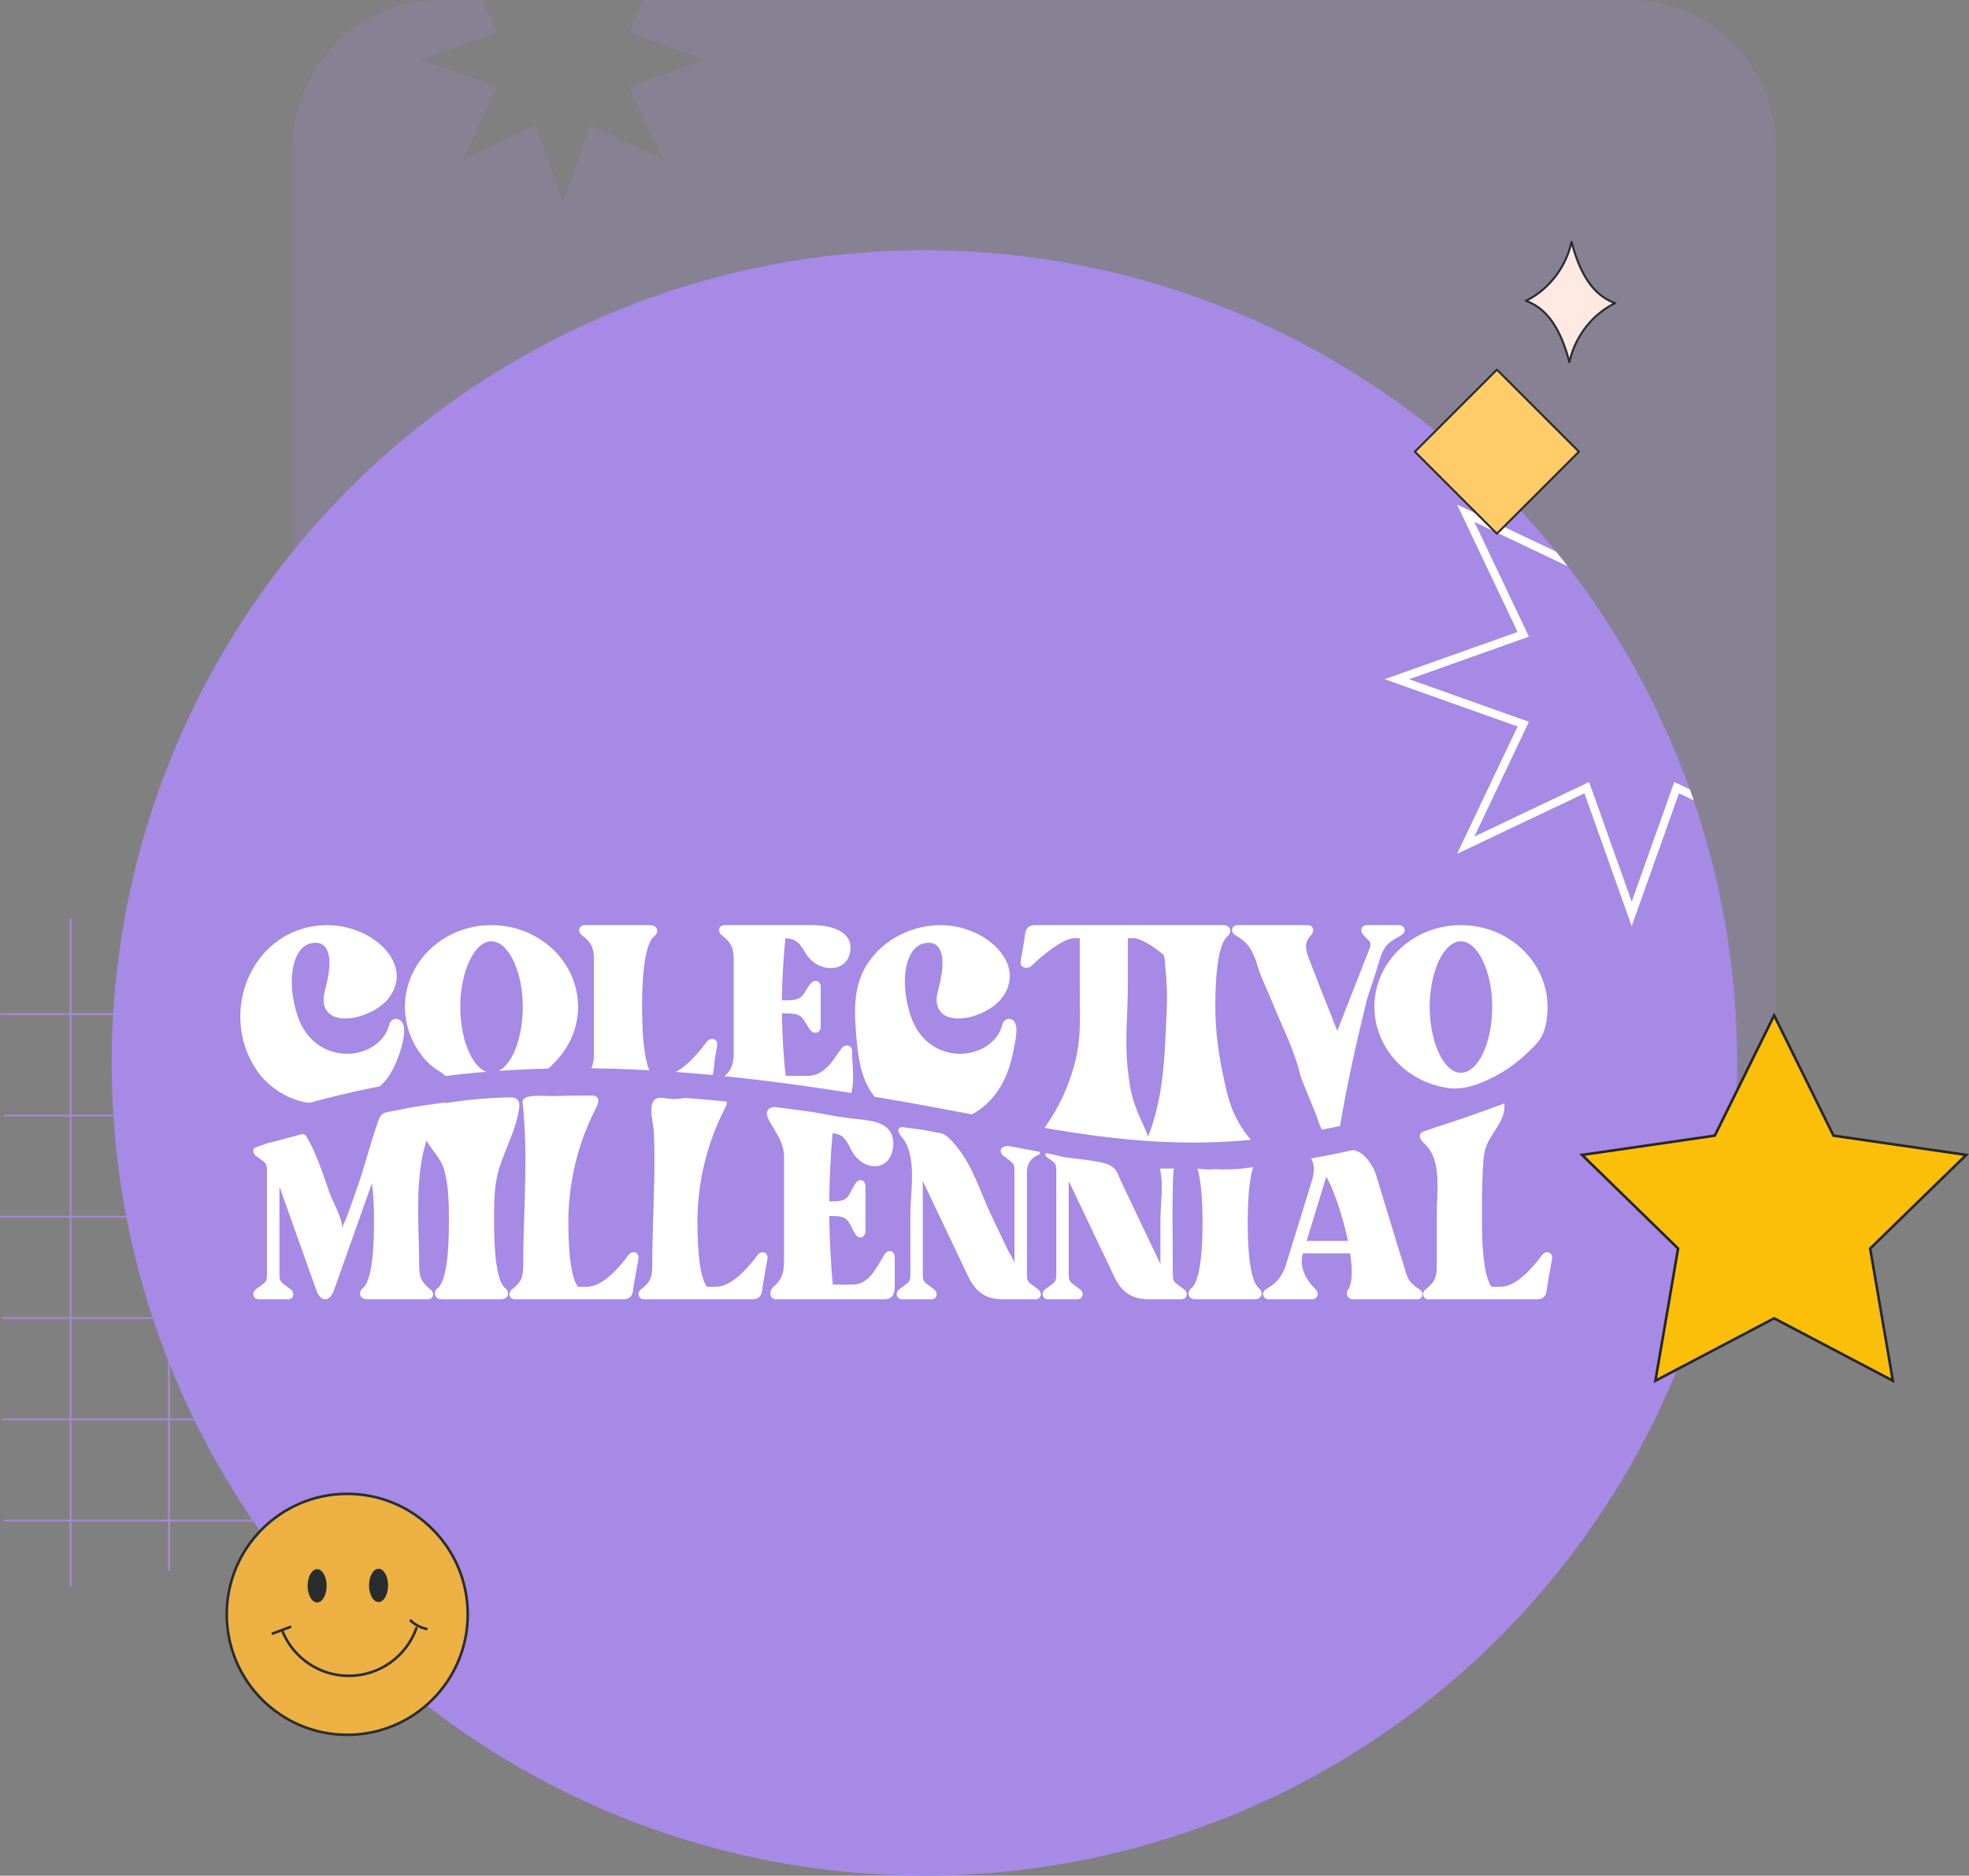 <svg xmlns="http://www.w3.org/2000/svg" xmlns:xlink="http://www.w3.org/1999/xlink" id="Capa_1" x="0px" y="0px" viewBox="0 0 760.901 724.868" style="enable-background:new 0 0 760.901 724.868;" xml:space="preserve"><rect x="0" y="0" width="760.901" height="724.868" fill="#808080" stroke="none"/><style type="text/css">	.st0{opacity:0.8;}	.st1{fill:#A789E6;}	.st2{opacity:0.2;fill:#A789E6;}	.st3{fill:#FFFFFF;}	.st4{clip-path:url(#SVGID_2_);}	.st5{clip-path:url(#SVGID_4_);}	.st6{fill:#EDB043;stroke:#292D2D;stroke-linecap:round;stroke-linejoin:round;stroke-miterlimit:10;}	.st7{fill:none;stroke:#292D2D;stroke-linecap:round;stroke-linejoin:round;stroke-miterlimit:10;}	.st8{fill:#292D2D;}	.st9{fill:#FBBF09;stroke:#252626;stroke-miterlimit:10;}	.st10{fill:#FFEAE3;}	.st11{fill:#282D2D;}	.st12{fill:#FFCC68;}</style><g class="st0">	<rect x="26.875" y="354.83" class="st1" width="0.785" height="258.355"></rect>	<rect x="64.945" y="354.83" class="st1" width="0.785" height="252.251"></rect>	<rect x="103.016" y="354.83" class="st1" width="0.785" height="252.251"></rect>	<rect x="141.086" y="353.458" class="st1" width="0.785" height="252.251"></rect>	<rect x="0.119" y="391.547" class="st1" width="391.414" height="0.785"></rect>	<rect x="1.516" y="430.687" class="st1" width="391.414" height="0.785"></rect>	<rect y="469.827" class="st1" width="391.414" height="0.785"></rect>	<rect x="0.758" y="508.967" class="st1" width="391.414" height="0.785"></rect>	<rect x="0.758" y="548.107" class="st1" width="391.414" height="0.785"></rect>	<rect x="1.516" y="587.248" class="st1" width="391.414" height="0.785"></rect>	<rect x="179.157" y="351.578" class="st1" width="0.785" height="252.251"></rect>	<rect x="217.228" y="355.73" class="st1" width="0.785" height="257.91"></rect>	<rect x="255.298" y="355.73" class="st1" width="0.785" height="270.771"></rect>	<rect x="293.369" y="355.73" class="st1" width="0.785" height="276.165"></rect>	<rect x="331.44" y="355.73" class="st1" width="0.785" height="276.165"></rect>	<rect x="369.51" y="355.73" class="st1" width="0.785" height="276.165"></rect></g><path class="st2" d="M629.384,0h-380.44l-5.953,12.529l29.551,10.513l-29.551,10.513l13.465,28.339l-28.327-13.471L217.62,77.989 l-10.509-29.564l-28.327,13.471l13.465-28.339l-29.551-10.513l29.551-10.513L186.297,0h-16.191c-31.431,0-56.91,25.48-56.91,56.91 v345.655c0,31.431,25.48,56.91,56.91,56.91h459.279c31.431,0,56.91-25.48,56.91-56.91V56.91C686.294,25.48,660.815,0,629.384,0z"></path><g>	<circle class="st1" cx="357.227" cy="410.788" r="314.08"></circle>	<path class="st3" d="M612.29,306.579l18.264,51.358l18.261-51.358l5.723,2.72c-0.483-1.414-0.986-2.819-1.488-4.224l-6.045-2.873  l-16.451,46.262L614.1,302.202l-44.34,21.076l21.079-44.34l-46.265-16.454l46.265-16.451l-21.079-44.343l36.05,17.135  c-1.466-1.896-2.955-3.774-4.464-5.636l-38.288-18.202l23.404,49.235L535.1,262.483l51.362,18.264l-23.404,49.232L612.29,306.579z"></path></g><g>	<g>		<defs>			<path id="SVGID_1_" d="M591.497,422.489c-116.922,46.221-160.22,26.797-245.572,12.278    c-82.714-14.07-161.885-20.371-243.181,7.249l-25.492,8.99c0,0-10.887,64.64-7.258,82.785    c3.629,18.145-0.835,47.903,27.889,47.178c28.724-0.726,350.069-2.177,361.413-7.258c11.344-5.081,186.99-55.887,185.538-60.242    C643.383,509.113,591.497,422.489,591.497,422.489z"></path>		</defs>		<clipPath id="SVGID_2_">			<use xlink:href="#SVGID_1_" style="overflow:visible;"></use>		</clipPath>		<g class="st4">			<path class="st3" d="M166.305,498.248c-3.666-2.801-4.311-5.119-4.311-8.953c0-20.015-3.436-44.665,9.471-61.532    c0.41-0.536,0.831-1.319,0.373-1.814c-0.326-0.352-0.889-0.289-1.36-0.198c-6.664,1.283-13.328,2.567-19.992,3.85    c-1.075,0.207-2.213,0.446-3.005,1.201c-0.628,0.599-0.95,1.443-1.245,2.259c-3.142,8.672-5.245,17.61-8.331,26.299    c-1.244,3.501-2.487,7.002-3.731,10.503c-0.498,1.401-1.819,3.611-1.819,5.122c0-4.158-3.657-10.225-5.046-14.109    c-2.596-7.258-4.843-14.808-8.773-21.479c-0.261-0.443-0.568-0.915-1.057-1.074c-0.396-0.129-0.826-0.021-1.229,0.086    c-3.633,0.973-7.267,1.947-10.9,2.918c-1.608,0.43-6.704,0.989-7.355,2.852c-0.297,0.849,0.038,1.82,0.879,2.492    c0.578,0.429,1.086,0.792,1.535,1.111c2.559,1.822,2.767,1.971,2.767,5.124v39.1c0,3.152-0.208,3.301-2.769,5.124    c-0.447,0.318-0.955,0.681-1.557,1.129c-0.828,0.663-1.16,1.667-0.848,2.56c0.272,0.774,0.984,1.274,1.812,1.274h11.64    c0.843,0,1.551-0.507,1.807-1.291c0.295-0.908-0.091-1.915-0.969-2.554c-0.623-0.477-1.166-0.871-1.641-1.214    c-2.366-1.715-2.671-1.935-2.671-5.027v-33.449l14.221,39.923c1.041,3.123,2.562,3.612,3.411,3.626    c0.822,0,2.326-0.466,3.451-3.497l14.666-41.352c0.71,5.047,0.804,10.924,0.804,15.198c0,19.209-2.698,24.119-4.324,25.35    c-0.891,0.713-1.287,1.856-0.963,2.781c0.159,0.453,0.742,1.506,2.717,1.506h23.506c0.843,0,1.551-0.507,1.807-1.291    C167.569,499.894,167.183,498.888,166.305,498.248z"></path>			<path class="st3" d="M194.55,446.836c2.283-5.944,4.964-11.58,6.019-18.167c0.201-1.252,0.315-2.691-0.535-3.632    c-0.832-0.921-2.237-0.973-3.478-0.944c-9.092,0.206-18.168,1.093-27.127,2.65c-1.656,0.288-3.437,0.669-4.549,1.929    c-0.868,0.983-1.169,2.335-1.362,3.632c-0.353,2.376-0.426,4.896,0.57,7.082c2.159,4.74,6.256,7.765,7.664,13.04    c1.715,6.426,1.716,13.436,1.716,20.031c0,19.209-2.698,24.119-4.324,25.35c-0.899,0.719-1.298,1.874-0.971,2.809    c0.157,0.445,0.723,1.478,2.613,1.478h22.826c1.889,0,2.456-1.033,2.613-1.478c0.327-0.934-0.07-2.089-0.987-2.822    c-1.609-1.217-4.308-6.128-4.308-25.336c0-6.802-0.109-14.299,1.949-20.877C193.384,449.963,193.953,448.389,194.55,446.836z"></path>			<path class="st3" d="M245.504,484.054c-0.9-0.313-1.903,0.038-2.6,0.909c-6.077,8.179-11.52,12.326-16.179,12.326h-3.358    c-2.41-2.982-3.733-11.759-3.733-24.832c0-15.522,3.645-30.609,10.767-44.442c0.674-1.31,1.309-3.092,0.221-4.085    c-0.603-0.55-1.5-0.583-2.316-0.584c-4.938-0.005-9.877,0.072-14.813,0.232c-2.524,0.082-11.938-1.113-11.545,2.465    c2.321,21.078,0.225,42.13,0.225,63.253c0,3.977-0.622,6.213-4.326,8.965c-0.828,0.663-1.16,1.667-0.848,2.56    c0.272,0.774,0.984,1.274,1.812,1.274h42.038c3.055,0,3.664-1.876,3.866-3.894c0.183-1.649,0.788-4.979,1.274-7.654    c0.545-2.992,0.766-4.25,0.766-4.641C246.755,485.034,246.276,484.325,245.504,484.054z"></path>			<path class="st3" d="M295.376,484.054c-0.9-0.313-1.903,0.038-2.6,0.909c-6.077,8.179-11.52,12.326-16.179,12.326h-3.358    c-2.41-2.982-3.733-11.759-3.733-24.832c0-15.522,3.645-30.609,10.767-44.442c2-3.884-1.501-2.863-4.375-3.138    c-2.975-0.284-5.909-0.939-8.915-0.787c-2.533,0.128-5.042,0.805-7.571,0.616c-1.4-0.105-2.778-0.474-4.182-0.47    c-5.821,0.018-2.723,9.294-2.548,13.196c0.262,5.829,0.271,11.667,0.174,17.5c-0.19,11.456-0.811,22.903-0.811,34.363    c0,3.977-0.622,6.213-4.326,8.965c-0.828,0.663-1.16,1.667-0.848,2.56c0.272,0.774,0.984,1.274,1.812,1.274h42.038    c3.055,0,3.664-1.876,3.866-3.894c0.183-1.649,0.788-4.979,1.274-7.654c0.545-2.992,0.766-4.25,0.766-4.641    C296.627,485.034,296.148,484.325,295.376,484.054z"></path>			<path class="st3" d="M344.504,483.603c-0.894-0.369-1.902,0.042-2.594,1.062c-0.498,0.769-1,1.623-1.522,2.516    c-2.538,4.331-5.415,9.242-10.821,9.242h-7.745c-0.777-8.116-1.213-16.58-1.365-26.473h1.426c4.992,0,5.659,1.311,7.12,4.186    c0.434,0.854,0.926,1.821,1.618,2.919c0.667,0.985,1.658,1.389,2.517,1.031c0.812-0.336,1.317-1.269,1.317-2.435v-17.072    c0-1.182-0.511-2.112-1.333-2.428c-0.883-0.337-1.87,0.13-2.512,1.172c-0.683,1.054-1.179,2.011-1.618,2.855    c-1.418,2.731-2.131,4.102-7.109,4.102h-1.431c0.101-8.921,0.526-17.759,1.264-26.301c2.999,0.208,4.706,1.101,7.026,6.007    c2.733,5.672,7.78,7.511,11.351,6.396c3.192-0.997,5.098-4.165,5.098-8.475c0-8.171-8.275-8.906-14.348-9.478    c-10.1-0.95-19.967-3.884-30.198-4.587c-1.389-0.095-3.024-0.067-3.851,1.053c-0.82,1.11-0.373,2.693,0.292,3.902    c2.661,4.837,5.896,8.589,5.896,14.445c0,0.028,0,39.747,0,39.747c0,4.695-0.622,7.333-4.326,10.581    c-0.828,0.782-1.16,1.968-0.848,3.022c0.272,0.913,0.984,1.503,1.812,1.503h42.15c2.644,0,3.985-1.582,3.985-4.703v-11.604    C345.756,484.76,345.277,483.923,344.504,483.603z"></path>			<path class="st3" d="M399.192,447.506c0.694-0.584,1.537-1.058,2.522-1.408c0.313-0.261,0.219-0.799-0.08-1.075    c-0.299-0.276-0.724-0.359-1.124-0.431c-1.652-0.296-3.303-0.592-4.955-0.887c-1.747-0.313-7.918-1.885-8.738,0.452    c-0.298,0.847,0.053,1.827,0.905,2.509c0.623,0.477,1.166,0.872,1.641,1.215c2.366,1.715,2.671,1.935,2.671,5.027v35.583    c0-1.525-2.008-4.215-2.646-5.555c-2.024-4.25-4.049-8.5-6.073-12.75c-4.47-9.385-7.492-20.051-14.244-27.862    c-1.296-1.499-2.633-3.032-4.383-3.96c-1.683-0.893-3.617-1.157-5.506-1.407c-3.305-0.438-6.611-0.875-9.916-1.313    c-0.58-0.077-1.229-0.136-1.692,0.222c-0.999,0.773-0.118,2.327,0.709,3.282c6.348,7.334,3.522,20.647,3.522,29.988    c0,7.624,0,15.249,0,22.873c0,3.152-0.208,3.301-2.769,5.124c-0.447,0.318-0.955,0.681-1.557,1.129    c-0.828,0.663-1.16,1.667-0.848,2.56c0.272,0.774,0.984,1.274,1.812,1.274h11.64c0.843,0,1.551-0.507,1.807-1.291    c0.295-0.908-0.091-1.915-0.969-2.554c-0.623-0.477-1.166-0.871-1.641-1.214c-2.366-1.715-2.671-1.935-2.671-5.027v-35.583    l17.77,37.305c2.93,5.862,6.867,8.364,13.164,8.364h12.657c0.9,0,1.652-0.521,1.913-1.326c0.292-0.894-0.093-1.887-0.963-2.519    c-0.623-0.477-1.166-0.871-1.641-1.214c-2.366-1.715-2.671-1.935-2.671-5.027c0,0,0-39.089,0-39.1    C396.838,450.656,397.647,448.806,399.192,447.506z"></path>			<path class="st3" d="M453.753,451.603c-1.838,0-3.711-0.085-5.533,0.061c1.519,5.896,0.208,13.794,0.208,19.894    c0,5.644,0,11.288,0,16.933c-3.036-6.373-6.071-12.746-9.107-19.119c-2.044-4.291-4.088-8.582-6.132-12.873    c-0.628-1.317-1.141-3.045-1.99-4.229c-1.898-2.644-5.468-3.044-8.688-3.593c-1.792-0.306-3.592-0.566-5.398-0.779    c-1.51-0.178-3.023-0.324-4.529-0.533c-2.869-0.398-5.639-1.276-8.457-1.767c-0.358,1.22,0.358,1.513,1.307,2.189    c2.556,1.82,2.764,1.971,2.764,5.122v39.1c0,3.152-0.208,3.301-2.769,5.124c-0.447,0.318-0.955,0.681-1.557,1.129    c-0.828,0.663-1.16,1.667-0.848,2.56c0.272,0.774,0.984,1.274,1.812,1.274h11.64c0.843,0,1.551-0.507,1.807-1.291    c0.295-0.908-0.091-1.915-0.969-2.554c-0.623-0.477-1.166-0.871-1.641-1.214c-2.366-1.715-2.671-1.935-2.671-5.027v-35.583    l17.77,37.305c2.93,5.862,6.867,8.364,13.164,8.364h12.657c0.9,0,1.652-0.521,1.913-1.326c0.292-0.894-0.093-1.887-0.963-2.519    c-0.623-0.477-1.166-0.871-1.641-1.214c-2.366-1.715-2.671-1.935-2.671-5.027C453.233,488.218,452.75,451.603,453.753,451.603z"></path>			<path class="st3" d="M482.167,472.457c0-11.562,0.992-17.929,2.133-21.452c-2.86,0.511-5.83,0.794-8.928,0.888    c-1.911,0.058-3.819-0.001-5.727-0.061c-2.317,0.189-4.612,0.093-6.881-0.215c1.057,3.634,1.941,9.926,1.941,20.84    c0,19.209-2.698,24.119-4.324,25.35c-0.899,0.719-1.298,1.874-0.971,2.809c0.157,0.445,0.723,1.478,2.613,1.478h22.826    c1.889,0,2.456-1.033,2.613-1.478c0.327-0.934-0.07-2.089-0.987-2.822C484.867,496.577,482.167,491.666,482.167,472.457z"></path>			<path class="st3" d="M548.452,498.202c-4.057-2.511-4.659-4.601-5.659-8.065l-0.344-1.159    c-0.431-1.124-10.407-34.005-10.485-34.29c-1.092-4.013-4.796-9.693-9.035-10.237c-4.602-0.591-12.287,0.95-16.271,3.307    c1.66,2.681,1.135,5.833,0.237,8.75c-0.007,0.024-10.049,32.629-10.049,32.629c-1.718,4.937-4.255,7.188-7.564,9.064    c-1.131,0.696-1.32,1.701-1.12,2.409c0.247,0.873,1.07,1.484,2.001,1.484h17.063c0.806,0,1.501-0.468,1.812-1.221    c0.356-0.859,0.138-1.861-0.564-2.563c-6.447-6.231-5.636-11.61-5.031-13.958h18.329c1.022,7.211,0.737,11.939-0.876,14.092    c-0.495,0.742-0.543,1.686-0.127,2.466c0.396,0.741,1.122,1.184,1.939,1.184h25.087c0.88,0,1.626-0.55,1.859-1.37    C549.862,499.99,549.656,498.942,548.452,498.202z M504.945,479.547l7.578-24.787c2.376,3.78,6.268,14.616,8.389,24.787H504.945z    "></path>			<path class="st3" d="M572.692,472.457c0-7.265-0.069-14.268,0.398-21.571c0.122-1.909,0.245-3.825,0.612-5.703    c1.35-6.91,8.562-11.639,7.612-18.901c-10.314,3.636-20.627,7.272-30.941,10.908c-0.449,0.158-0.916,0.328-1.241,0.676    c-0.578,0.619-0.518,1.63-0.119,2.377c0.399,0.747,1.066,1.307,1.67,1.901c6.574,6.451,4.548,18.199,4.548,26.694    c0,6.819,0,13.637,0,20.456c0,3.977-0.622,6.213-4.326,8.965c-0.828,0.663-1.16,1.667-0.848,2.56    c0.272,0.774,0.984,1.274,1.812,1.274h42.038c3.055,0,3.664-1.876,3.866-3.894c0.183-1.649,0.788-4.979,1.274-7.654    c0.545-2.992,0.766-4.25,0.766-4.641c0-0.871-0.479-1.58-1.251-1.851c-0.896-0.313-1.903,0.038-2.6,0.909    c-6.077,8.179-11.52,12.326-16.179,12.326h-3.358C574.015,494.306,572.692,485.53,572.692,472.457z"></path>		</g>	</g>	<g>		<defs>			<path id="SVGID_3_" d="M589.304,412.549c-116.922,46.221-160.221,26.797-245.572,12.278    c-82.714-14.07-161.885-20.371-243.181,7.249L69.254,352.9c0,0,124.113-36.107,128.468-36.107c4.355,0,410.082,0,410.082,0    l15.968,71.137L589.304,412.549z"></path>		</defs>		<clipPath id="SVGID_4_">			<use xlink:href="#SVGID_3_" style="overflow:visible;"></use>		</clipPath>		<g class="st5">			<path class="st3" d="M153.432,393.78c-1.206-0.223-2.637,0.468-3.105,2.506c-1.618,6.208-8.064,10.709-15.673,10.944    c-7.085,0.199-16.022-3.538-19.694-14.745c-2.934-9.039-2.943-18.069-0.024-23.566c1.178-2.217,2.796-3.675,4.677-4.217    c1.702-0.489,4.078-0.727,5.715,0.893c2.515,2.491,2.621,8.526,0.295,16.99c-1.851,6.607,1.187,9.164,3.163,10.101    c5.926,2.808,17.396-1.162,21.919-7.599c3.126-4.558,3.441-9.507,0.912-14.309c-4.047-7.682-14.545-13.257-24.962-13.257    c-28.794,0-43.033,33.514-27.269,56.35c5.659,8.198,16.848,14.102,26.891,12.101c2.9-0.578,5.8-1.156,8.7-1.734    c3.771-0.751,7.659-1.551,10.826-3.733c3.797-2.617,6.084-6.903,7.776-11.193C154.739,406.372,158.924,394.805,153.432,393.78z"></path>			<path class="st3" d="M189.88,357.52c-18.417,0-33.401,14.168-33.401,31.584c0,6.587,2.206,13.034,6.143,18.304    c1.947,2.606,4.138,4.795,6.94,6.423c1.979,1.15,4.951,4.548,7.093,4.51c6.323-0.112,12.644-0.327,18.96-0.643    c5.658-0.283,10.072,0.096,14.599-3.405c7.941-6.142,13.187-14.952,13.187-25.19C223.401,371.688,208.363,357.52,189.88,357.52z     M189.88,414.566c-6.514,0-12.018-11.66-12.018-25.462c0-13.736,5.503-25.34,12.018-25.34c6.58,0,12.138,11.605,12.138,25.34    C202.018,403.144,196.572,414.566,189.88,414.566z"></path>			<path class="st3" d="M275.88,401.59c-0.931-0.328-1.991,0.039-2.722,0.953c-6.522,8.782-12.372,13.234-17.387,13.234h-3.626    c-2.604-3.188-4.033-12.619-4.033-26.673c0-20.504,2.914-25.85,4.627-27.193c0.985-0.717,1.437-1.847,1.125-2.811    c-0.155-0.475-0.739-1.58-2.818-1.58h-25.191c-0.875,0-1.618,0.509-1.894,1.295c-0.311,0.888,0.042,1.903,0.921,2.606    c3.94,2.928,4.634,5.44,4.634,9.636v36.092c0,2.267-0.207,4.533-1.469,6.484c-0.865,1.334-2.585,1.694-1.25,2.895    c1.156,1.04,4.854,0.894,6.314,1.013c3.98,0.323,7.975,0.795,11.963,0.98c3.063,0.142,5.784-0.167,8.906,0.282    c5.159,0.741,10.355,1.485,15.562,1.235c1.822-0.088,3.266-0.869,4.565-2.171c1.958-1.963,1.777-6.756,2.255-9.389    c0.582-3.202,0.819-4.548,0.819-4.962C277.181,402.61,276.683,401.871,275.88,401.59z"></path>			<path class="st3" d="M327.963,404.132c-0.929-0.326-1.988,0.041-2.712,0.945c-0.534,0.697-1.07,1.473-1.629,2.282    c-2.729,3.945-5.822,8.417-11.648,8.417h-8.352c-0.84-7.403-1.309-15.123-1.471-24.157h1.588c5.385,0,6.104,1.2,7.682,3.83    c0.465,0.774,0.99,1.651,1.729,2.644c0.697,0.873,1.737,1.232,2.634,0.916c0.846-0.297,1.371-1.123,1.371-2.156v-15.503    c0-1.047-0.532-1.87-1.387-2.149c-0.926-0.296-1.955,0.118-2.629,1.045c-0.729,0.955-1.261,1.822-1.73,2.586    c-1.53,2.499-2.299,3.753-7.67,3.753h-1.593c0.107-8.141,0.564-16.208,1.36-24.003c3.272,0.183,5.117,0.981,7.634,5.488    c2.916,5.125,8.288,6.788,12.101,5.779c3.393-0.898,5.419-3.754,5.419-7.638c0-6.41-7.618-8.693-14.748-8.693h-34.034    c-0.875,0-1.618,0.509-1.894,1.295c-0.311,0.888,0.042,1.903,0.921,2.606c3.94,2.928,4.634,5.44,4.634,9.636    c0,0,0,36.092,0,36.093c0,3.412-0.723,6.16-3.282,8.535c-1.235,1.146-3.053,2.063-2.036,3.968    c0.837,1.568,3.41,2.249,5.001,2.441c13.376,1.617,26.751,3.233,40.127,4.85c0.727,0.088,1.474,0.175,2.185-0.003    c1.563-0.39,2.545-1.938,3.105-3.449c1.881-5.081,0.627-12.011,0.627-17.434C329.265,405.153,328.767,404.414,327.963,404.132z"></path>			<path class="st3" d="M390.348,393.78c-1.202-0.223-2.639,0.468-3.105,2.506c-1.618,6.208-8.064,10.709-15.673,10.944    c-7.062,0.199-16.022-3.538-19.694-14.745c-2.934-9.039-2.943-18.069-0.024-23.566c1.178-2.217,2.796-3.675,4.677-4.217    c1.702-0.489,4.078-0.727,5.715,0.893c2.515,2.491,2.621,8.526,0.295,16.99c-1.851,6.607,1.187,9.164,3.163,10.101    c5.93,2.808,17.398-1.162,21.919-7.599c3.126-4.558,3.441-9.506,0.912-14.308c-4.047-7.682-14.545-13.258-24.962-13.258    c-9.785,0-19.404,4.167-25.838,11.59c-7.668,8.846-7.862,18.883-6.936,29.958c0.391,4.68,0.787,9.388,1.98,13.931    c1.193,4.543,3.237,8.956,6.53,12.305c5.916,6.016,14.929,7.764,23.365,7.909c2.315,0.04,4.643-0.019,6.917-0.455    c7.544-1.445,13.859-7.019,17.578-13.74c2.388-4.315,3.82-9.089,4.654-13.933C392.262,402.522,394.43,394.536,390.348,393.78z"></path>			<path class="st3" d="M474.306,361.888c0.947-0.759,1.36-1.908,1.025-2.86c-0.159-0.453-0.745-1.508-2.749-1.508h-19.625h-4.84    H400.15c-3.22,0-3.868,1.925-4.086,4.001c-0.197,1.77-0.691,4.49-1.088,6.675c-0.402,2.218-0.612,3.396-0.612,3.831    c0,0.812,0.455,1.486,1.219,1.802c1.03,0.425,2.349,0.122,3.2-0.73c4.039-3.917,12.061-10.547,16.506-10.547c0,0,1.966,0,1.966,0    c0,6.162,0,12.324,0,18.486c0,9.778,0.711,19.052-1.638,28.746c-2.148,8.866-5.913,17.347-11.118,24.842    c-1.214,1.748-2.555,3.972-1.542,5.844c0.659,1.218,2.097,1.765,3.438,2.113c3.002,0.779,6.109,1.051,9.199,1.319    c4.211,0.366,8.422,0.732,12.633,1.098c2.66,0.231,5.32,0.462,7.982,0.665c4.202,0.32,8.892,0.334,7.761-5.363    c-0.283-1.428-0.896-2.766-1.503-4.089c-2.51-5.47-4.712-10.248-5.72-16.192c-0.465-2.745-0.829-5.507-1.089-8.278    c-0.975-10.366,0.194-20.646,0.194-31.011c0-6.06,0-12.12,0-18.179h1.966c3.024,0,7.702,3.069,11.664,6.271    c0.744,0.601,0.746,4.384,0.854,5.309c0.301,2.575,0.47,5.165,0.577,7.755c0.255,6.178-0.265,12.357-0.516,18.553    c-0.539,13.31-1.903,26.835-6.916,39.296c-0.657,1.633-1.375,3.242-2.001,4.887c2.146,1.332,4.844,1.268,7.367,1.161    c11.011-0.465,22.055-0.934,32.925-2.751c0.908-0.152,2.034-0.549,2.071-1.468c0.021-0.52-0.345-0.965-0.683-1.361    c-3.487-4.086-6.171-8.855-7.852-13.957c-0.85-2.579-1.445-5.233-2.038-7.883c-2.215-9.891-3.621-19.095-3.621-29.261    C469.648,368.6,472.563,363.254,474.306,361.888z"></path>			<path class="st3" d="M539.348,362.649c0.604-0.337,1.287-0.72,2.072-1.173c1.089-0.622,1.591-1.551,1.343-2.484    c-0.232-0.88-1.083-1.471-2.113-1.471h-12.595c-0.828,0-1.479,0.39-1.788,1.07c-0.368,0.815-0.143,1.906,0.58,2.729    c0.477,0.518,0.904,0.945,1.274,1.318c1.799,1.805,1.947,1.952,0.623,5.215l-11.962,30.528    c-4.388-11.007-10.61-26.843-10.855-27.619c-1.645-4.235-1.923-6.602,0.822-9.458c0.687-0.784,0.896-1.869,0.519-2.699    c-0.308-0.679-0.96-1.084-1.742-1.084h-27.372c-0.952,0-1.775,0.594-2.001,1.444c-0.093,0.354-0.274,1.582,1.349,2.509    c4.973,2.874,5.984,5.31,7.658,9.346c0,0,0.191,0.439,0.191,0.439c1.435,5.69,4.439,11.351,6.611,16.784    c3.451,8.631,8.083,17.465,10.27,26.459c0.565,2.324,1.579,4.575,2.479,6.783c1.289,3.161,2.578,6.322,3.866,9.484    c0.509,1.249,2.068,7.094,3.622,7.205c0.344,0.025,0.68-0.097,1.003-0.216c1.162-0.429,2.324-0.859,3.486-1.288    c0.31-0.115,0.635-0.239,0.849-0.491c0.226-0.266,0.291-0.63,0.347-0.975c2.698-16.469,6.423-32.595,10.347-48.784    c1.613-4.762,3.195-9.536,4.617-14.36C534.167,367.391,535.236,364.945,539.348,362.649z"></path>			<path class="st3" d="M564.512,357.52c-18.417,0-33.401,14.168-33.401,31.584c0,10.061,5.181,19.483,13.307,25.311    c4.181,2.999,9.042,5.011,14.111,5.885c5.902,1.018,10.772-0.437,16.175-2.888c5.768-2.617,11.086-6.228,15.641-10.631    c2.063-1.994,4.582-4.316,5.764-6.925c1.453-3.206,1.924-7.27,1.924-10.751C598.033,371.688,582.995,357.52,564.512,357.52z     M564.512,414.566c-6.514,0-12.018-11.66-12.018-25.462c0-13.736,5.503-25.34,12.018-25.34c6.58,0,12.138,11.605,12.138,25.34    C576.65,403.144,571.204,414.566,564.512,414.566z"></path>		</g>	</g></g><g>	<g>		<circle class="st6" cx="134.191" cy="623.867" r="46.564"></circle>		<path class="st7" d="M160.917,629.201c-3.815,10.739-14.066,18.429-26.114,18.429c-11.476,0-21.322-6.977-25.527-16.921"></path>		<path class="st8" d="M126.226,612.839c0,3.553-1.646,6.433-3.676,6.433c-2.03,0-3.676-2.88-3.676-6.433   c0-3.553,1.646-6.433,3.676-6.433C124.58,606.406,126.226,609.286,126.226,612.839z"></path>		<path class="st8" d="M149.967,612.686c0,3.553-1.646,6.433-3.676,6.433c-2.03,0-3.676-2.88-3.676-6.433s1.646-6.433,3.676-6.433   C148.321,606.253,149.967,609.133,149.967,612.686z"></path>		<path class="st7" d="M158.721,626.294c1.681,1.598,3.812,2.716,6.081,3.192"></path>		<path class="st7" d="M105.41,631.26c2.241-0.83,4.483-1.661,6.724-2.491"></path>	</g></g><polygon class="st9" points="685.598,392.389 708.536,438.867 759.826,446.32 722.712,482.497 731.474,533.581 685.598,509.463  639.722,533.581 648.483,482.497 611.369,446.32 662.66,438.867 "></polygon><g>	<g>		<path class="st10" d="M589.604,116.23c9.34,3.328,14.038,12.855,16.883,23.714c2.079-9.757,8.693-18.373,17.418-22.692l0.281-0.08   c-9.34-3.328-14.038-12.855-16.883-23.714c-2.079,9.757-8.693,18.373-17.419,22.692"></path>		<path class="st11" d="M606.487,140.336c-0.178,0-0.334-0.12-0.38-0.293c-3.454-13.181-8.74-20.63-16.635-23.443   c-0.204-0.073-0.31-0.297-0.238-0.502c0.062-0.174,0.235-0.274,0.411-0.259c0.02-0.015,0.042-0.029,0.066-0.041   c8.571-4.243,15.165-12.835,17.208-22.422c0.038-0.178,0.193-0.307,0.375-0.311c0.174-0.002,0.343,0.117,0.389,0.293   c3.454,13.181,8.74,20.63,16.635,23.443c0.161,0.058,0.266,0.212,0.26,0.383c-0.005,0.171-0.121,0.318-0.285,0.365l-0.281,0.08   c-8.504,4.217-15.098,12.808-17.142,22.396c-0.038,0.178-0.193,0.307-0.375,0.311C606.493,140.336,606.49,140.336,606.487,140.336   z M590.641,116.207c7.363,3.018,12.426,10.106,15.822,22.15c2.376-8.99,8.637-16.953,16.688-21.161   c-7.364-3.018-12.427-10.106-15.823-22.15C604.952,104.034,598.691,111.998,590.641,116.207z"></path>	</g>	<g>					<rect x="556.052" y="152.139" transform="matrix(-0.707 0.707 -0.707 -0.707 1110.924 -111.06)" class="st12" width="44.821" height="44.821"></rect>		<path class="st11" d="M578.463,206.636c-0.104,0-0.204-0.041-0.278-0.115l-31.693-31.694c-0.153-0.153-0.153-0.402,0-0.555   l31.693-31.694c0.147-0.147,0.408-0.147,0.555,0l31.694,31.694c0.153,0.153,0.153,0.402,0,0.555l-31.694,31.694   C578.667,206.594,578.567,206.636,578.463,206.636z M547.325,174.55l31.138,31.139l31.139-31.139l-31.139-31.139L547.325,174.55z"></path>	</g></g></svg>